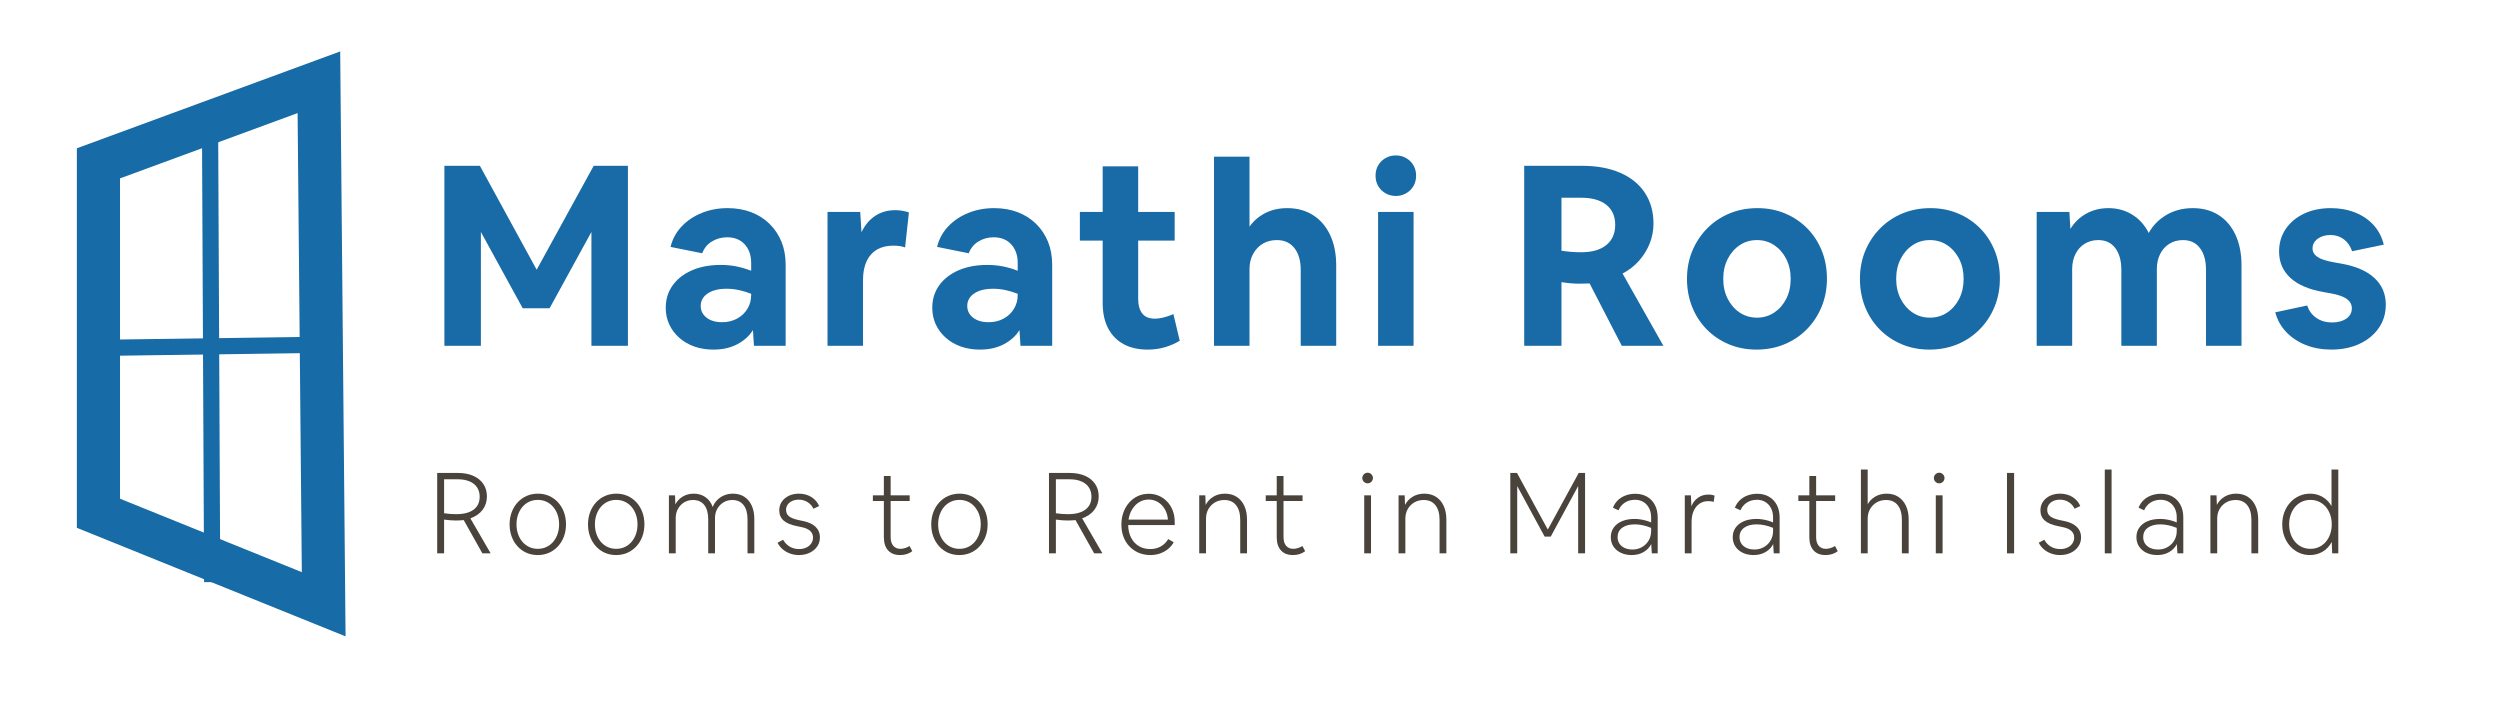<?xml version="1.0" encoding="UTF-8"?>
<!DOCTYPE svg PUBLIC "-//W3C//DTD SVG 1.1//EN" "http://www.w3.org/Graphics/SVG/1.1/DTD/svg11.dtd">
<svg version="1.1" xmlns="http://www.w3.org/2000/svg" xmlns:xlink="http://www.w3.org/1999/xlink" x="0" y="0" width="927" height="267" viewBox="0, 0, 927, 267">
  <g id="Background">
    <rect x="0" y="0" width="927" height="267" fill="#000000" fill-opacity="0"/>
  </g>
  <g id="Layer_1">
    <path d="M36.5,60.565 L118.248,30.5 L120.025,224.062 L36.5,190.323 L36.5,60.565 z" fill-opacity="0" stroke="#176BA6" stroke-width="16"/>
    <path d="M77.852,38.719 L78.673,215.844" fill-opacity="0" stroke="#176BA6" stroke-width="6"/>
    <path d="M36.5,129 L120.025,127.825" fill-opacity="0" stroke="#176BA6" stroke-width="6"/>
    <path d="M162.111,205.185 L162.111,175.365 L169.755,175.365 Q173.073,175.365 175.488,176.436 Q177.903,177.507 179.226,179.46 Q180.549,181.413 180.549,184.059 Q180.549,186.915 178.953,189.036 Q177.357,191.157 174.417,192.207 L181.935,205.185 L178.869,205.185 L171.939,192.837 Q170.721,193.005 169.083,193.005 Q168.201,193.005 167.025,192.921 Q165.849,192.837 164.673,192.669 L164.673,205.185 z M164.673,177.717 L164.673,190.317 Q165.723,190.485 166.941,190.569 Q168.159,190.653 169.167,190.653 Q173.367,190.653 175.614,188.973 Q177.861,187.293 177.861,184.185 Q177.861,182.169 176.895,180.72 Q175.929,179.271 174.102,178.494 Q172.275,177.717 169.755,177.717 z" fill="#4A433B"/>
    <path d="M199.375,205.815 Q197.107,205.815 195.217,204.975 Q193.327,204.135 191.92,202.602 Q190.513,201.069 189.736,198.99 Q188.959,196.911 188.959,194.433 Q188.959,191.997 189.736,189.918 Q190.513,187.839 191.941,186.285 Q193.369,184.731 195.28,183.891 Q197.191,183.051 199.459,183.051 Q201.727,183.051 203.617,183.891 Q205.507,184.731 206.914,186.264 Q208.321,187.797 209.098,189.876 Q209.875,191.955 209.875,194.433 Q209.875,196.869 209.098,198.948 Q208.321,201.027 206.893,202.581 Q205.465,204.135 203.554,204.975 Q201.643,205.815 199.375,205.815 z M199.417,203.505 Q201.139,203.505 202.588,202.833 Q204.037,202.161 205.087,200.943 Q206.137,199.725 206.725,198.066 Q207.313,196.407 207.313,194.433 Q207.313,192.459 206.725,190.8 Q206.137,189.141 205.087,187.923 Q204.037,186.705 202.588,186.033 Q201.139,185.361 199.417,185.361 Q197.695,185.361 196.246,186.033 Q194.797,186.705 193.747,187.923 Q192.697,189.141 192.109,190.8 Q191.521,192.459 191.521,194.433 Q191.521,196.407 192.109,198.066 Q192.697,199.725 193.747,200.943 Q194.797,202.161 196.246,202.833 Q197.695,203.505 199.417,203.505 z" fill="#4A433B"/>
    <path d="M228.449,205.815 Q226.181,205.815 224.291,204.975 Q222.401,204.135 220.994,202.602 Q219.587,201.069 218.81,198.99 Q218.033,196.911 218.033,194.433 Q218.033,191.997 218.81,189.918 Q219.587,187.839 221.015,186.285 Q222.443,184.731 224.354,183.891 Q226.265,183.051 228.533,183.051 Q230.801,183.051 232.691,183.891 Q234.581,184.731 235.988,186.264 Q237.395,187.797 238.172,189.876 Q238.949,191.955 238.949,194.433 Q238.949,196.869 238.172,198.948 Q237.395,201.027 235.967,202.581 Q234.539,204.135 232.628,204.975 Q230.717,205.815 228.449,205.815 z M228.491,203.505 Q230.213,203.505 231.662,202.833 Q233.111,202.161 234.161,200.943 Q235.211,199.725 235.799,198.066 Q236.387,196.407 236.387,194.433 Q236.387,192.459 235.799,190.8 Q235.211,189.141 234.161,187.923 Q233.111,186.705 231.662,186.033 Q230.213,185.361 228.491,185.361 Q226.769,185.361 225.32,186.033 Q223.871,186.705 222.821,187.923 Q221.771,189.141 221.183,190.8 Q220.595,192.459 220.595,194.433 Q220.595,196.407 221.183,198.066 Q221.771,199.725 222.821,200.943 Q223.871,202.161 225.32,202.833 Q226.769,203.505 228.491,203.505 z" fill="#4A433B"/>
    <path d="M248.031,205.185 L248.031,183.681 L250.299,183.681 L250.425,187.041 Q251.349,185.235 253.134,184.143 Q254.919,183.051 257.229,183.051 Q259.749,183.051 261.597,184.353 Q263.445,185.655 264.285,188.007 Q264.831,186.537 265.923,185.424 Q267.015,184.311 268.506,183.681 Q269.997,183.051 271.761,183.051 Q274.239,183.051 276.003,184.206 Q277.767,185.361 278.733,187.461 Q279.699,189.561 279.699,192.501 L279.699,205.185 L277.179,205.185 L277.179,192.585 Q277.179,189.141 275.709,187.272 Q274.239,185.403 271.551,185.403 Q269.703,185.403 268.254,186.285 Q266.805,187.167 265.965,188.679 Q265.125,190.191 265.125,192.123 L265.125,205.185 L262.605,205.185 L262.605,192.585 Q262.605,189.141 261.156,187.272 Q259.707,185.403 256.977,185.403 Q255.129,185.403 253.68,186.285 Q252.231,187.167 251.391,188.679 Q250.551,190.191 250.551,192.123 L250.551,205.185 z" fill="#4A433B"/>
    <path d="M296.257,205.815 Q294.493,205.815 292.939,205.248 Q291.385,204.681 290.188,203.652 Q288.991,202.623 288.319,201.237 L290.377,200.145 Q291.343,201.825 292.855,202.707 Q294.367,203.589 296.299,203.589 Q297.811,203.589 298.966,203.043 Q300.121,202.497 300.793,201.531 Q301.465,200.565 301.465,199.347 Q301.465,196.365 297.349,195.483 L295.543,195.105 Q292.141,194.433 290.545,193.005 Q288.949,191.577 288.949,189.225 Q288.949,187.419 289.894,186.033 Q290.839,184.647 292.477,183.849 Q294.115,183.051 296.257,183.051 Q298.819,183.051 300.814,184.269 Q302.809,185.487 303.733,187.629 L301.633,188.637 Q300.835,187.041 299.407,186.159 Q297.979,185.277 296.173,185.277 Q294.787,185.277 293.737,185.76 Q292.687,186.243 292.078,187.104 Q291.469,187.965 291.469,189.057 Q291.469,190.527 292.54,191.409 Q293.611,192.291 296.089,192.837 L297.895,193.215 Q300.877,193.845 302.452,195.378 Q304.027,196.911 304.027,199.221 Q304.027,201.153 303.019,202.623 Q302.011,204.093 300.247,204.954 Q298.483,205.815 296.257,205.815 z" fill="#4A433B"/>
    <path d="M333.741,205.815 Q330.885,205.815 329.31,204.093 Q327.735,202.371 327.735,199.179 L327.735,185.781 L323.661,185.781 L323.661,183.681 L327.735,183.681 L327.735,176.499 L330.255,176.499 L330.255,183.681 L337.311,183.681 L337.311,185.781 L330.255,185.781 L330.255,199.179 Q330.255,201.237 331.221,202.371 Q332.187,203.505 333.867,203.505 Q334.707,203.505 335.631,203.211 Q336.555,202.917 337.269,202.455 L338.277,204.387 Q336.387,205.815 333.741,205.815 z" fill="#4A433B"/>
    <path d="M355.717,205.815 Q353.449,205.815 351.559,204.975 Q349.669,204.135 348.262,202.602 Q346.855,201.069 346.078,198.99 Q345.301,196.911 345.301,194.433 Q345.301,191.997 346.078,189.918 Q346.855,187.839 348.283,186.285 Q349.711,184.731 351.622,183.891 Q353.533,183.051 355.801,183.051 Q358.069,183.051 359.959,183.891 Q361.849,184.731 363.256,186.264 Q364.663,187.797 365.44,189.876 Q366.217,191.955 366.217,194.433 Q366.217,196.869 365.44,198.948 Q364.663,201.027 363.235,202.581 Q361.807,204.135 359.896,204.975 Q357.985,205.815 355.717,205.815 z M355.759,203.505 Q357.481,203.505 358.93,202.833 Q360.379,202.161 361.429,200.943 Q362.479,199.725 363.067,198.066 Q363.655,196.407 363.655,194.433 Q363.655,192.459 363.067,190.8 Q362.479,189.141 361.429,187.923 Q360.379,186.705 358.93,186.033 Q357.481,185.361 355.759,185.361 Q354.037,185.361 352.588,186.033 Q351.139,186.705 350.089,187.923 Q349.039,189.141 348.451,190.8 Q347.863,192.459 347.863,194.433 Q347.863,196.407 348.451,198.066 Q349.039,199.725 350.089,200.943 Q351.139,202.161 352.588,202.833 Q354.037,203.505 355.759,203.505 z" fill="#4A433B"/>
    <path d="M388.959,205.185 L388.959,175.365 L396.603,175.365 Q399.921,175.365 402.336,176.436 Q404.751,177.507 406.074,179.46 Q407.397,181.413 407.397,184.059 Q407.397,186.915 405.801,189.036 Q404.205,191.157 401.265,192.207 L408.783,205.185 L405.717,205.185 L398.787,192.837 Q397.569,193.005 395.931,193.005 Q395.049,193.005 393.873,192.921 Q392.697,192.837 391.521,192.669 L391.521,205.185 z M391.521,177.717 L391.521,190.317 Q392.571,190.485 393.789,190.569 Q395.007,190.653 396.015,190.653 Q400.215,190.653 402.462,188.973 Q404.709,187.293 404.709,184.185 Q404.709,182.169 403.743,180.72 Q402.777,179.271 400.95,178.494 Q399.123,177.717 396.603,177.717 z" fill="#4A433B"/>
    <path d="M426.559,205.815 Q424.207,205.815 422.233,204.975 Q420.259,204.135 418.81,202.623 Q417.361,201.111 416.584,199.053 Q415.807,196.995 415.807,194.517 Q415.807,192.081 416.563,190.002 Q417.319,187.923 418.684,186.369 Q420.049,184.815 421.897,183.954 Q423.745,183.093 425.929,183.093 Q428.029,183.093 429.772,183.87 Q431.515,184.647 432.838,186.054 Q434.161,187.461 434.875,189.372 Q435.589,191.283 435.589,193.509 L435.589,194.685 L418.327,194.685 Q418.369,197.331 419.398,199.347 Q420.427,201.363 422.254,202.476 Q424.081,203.589 426.475,203.589 Q430.885,203.589 433.195,199.893 L435.211,201.069 Q434.371,202.581 433.048,203.631 Q431.725,204.681 430.087,205.248 Q428.449,205.815 426.559,205.815 z M425.929,185.235 Q423.997,185.235 422.443,186.18 Q420.889,187.125 419.839,188.805 Q418.789,190.485 418.453,192.669 L433.069,192.669 Q432.901,190.527 431.935,188.847 Q430.969,187.167 429.415,186.201 Q427.861,185.235 425.929,185.235 z" fill="#4A433B"/>
    <path d="M444.671,205.185 L444.671,183.681 L446.939,183.681 L447.065,187.209 Q448.031,185.319 449.9,184.185 Q451.769,183.051 454.205,183.051 Q456.725,183.051 458.552,184.227 Q460.379,185.403 461.387,187.566 Q462.395,189.729 462.395,192.711 L462.395,205.185 L459.875,205.185 L459.875,192.795 Q459.875,189.267 458.342,187.335 Q456.809,185.403 453.995,185.403 Q452.021,185.403 450.488,186.306 Q448.955,187.209 448.073,188.763 Q447.191,190.317 447.191,192.333 L447.191,205.185 z" fill="#4A433B"/>
    <path d="M479.415,205.815 Q476.559,205.815 474.984,204.093 Q473.409,202.371 473.409,199.179 L473.409,185.781 L469.335,185.781 L469.335,183.681 L473.409,183.681 L473.409,176.499 L475.929,176.499 L475.929,183.681 L482.985,183.681 L482.985,185.781 L475.929,185.781 L475.929,199.179 Q475.929,201.237 476.895,202.371 Q477.861,203.505 479.541,203.505 Q480.381,203.505 481.305,203.211 Q482.229,202.917 482.943,202.455 L483.951,204.387 Q482.061,205.815 479.415,205.815 z" fill="#4A433B"/>
    <path d="M509.087,177.255 Q509.087,178.053 508.499,178.641 Q507.911,179.229 507.113,179.229 Q506.315,179.229 505.727,178.641 Q505.139,178.053 505.139,177.255 Q505.139,176.457 505.727,175.869 Q506.315,175.281 507.113,175.281 Q507.911,175.281 508.499,175.869 Q509.087,176.457 509.087,177.255 z M505.853,205.185 L505.853,183.681 L508.373,183.681 L508.373,205.185 z" fill="#4A433B"/>
    <path d="M518.589,205.185 L518.589,183.681 L520.857,183.681 L520.983,187.209 Q521.949,185.319 523.818,184.185 Q525.687,183.051 528.123,183.051 Q530.643,183.051 532.47,184.227 Q534.297,185.403 535.305,187.566 Q536.313,189.729 536.313,192.711 L536.313,205.185 L533.793,205.185 L533.793,192.795 Q533.793,189.267 532.26,187.335 Q530.727,185.403 527.913,185.403 Q525.939,185.403 524.406,186.306 Q522.873,187.209 521.991,188.763 Q521.109,190.317 521.109,192.333 L521.109,205.185 z" fill="#4A433B"/>
    <path d="M560.021,205.185 L560.021,175.365 L562.499,175.365 L573.923,196.365 L585.389,175.365 L587.741,175.365 L587.741,205.185 L585.179,205.185 L585.179,180.237 L575.015,198.969 L572.747,198.969 L562.583,180.237 L562.583,205.185 z" fill="#4A433B"/>
    <path d="M605.055,205.815 Q602.745,205.815 601.002,204.975 Q599.259,204.135 598.272,202.644 Q597.285,201.153 597.285,199.179 Q597.285,197.121 598.377,195.609 Q599.469,194.097 601.443,193.257 Q603.417,192.417 606.147,192.417 Q607.155,192.417 608.247,192.585 Q609.339,192.753 610.368,193.047 Q611.397,193.341 612.237,193.719 L612.237,191.829 Q612.237,189.897 611.481,188.427 Q610.725,186.957 609.381,186.138 Q608.037,185.319 606.273,185.319 Q604.131,185.319 602.535,186.348 Q600.939,187.377 600.141,189.225 L598.083,188.259 Q598.671,186.705 599.868,185.529 Q601.065,184.353 602.745,183.723 Q604.425,183.093 606.357,183.093 Q608.877,183.093 610.746,184.185 Q612.615,185.277 613.644,187.251 Q614.673,189.225 614.673,191.871 L614.673,205.185 L612.489,205.185 L612.279,201.741 Q611.355,203.589 609.444,204.702 Q607.533,205.815 605.055,205.815 z M599.805,199.137 Q599.805,200.565 600.498,201.594 Q601.191,202.623 602.43,203.19 Q603.669,203.757 605.307,203.757 Q606.819,203.757 608.079,203.232 Q609.339,202.707 610.263,201.783 Q611.187,200.859 611.712,199.62 Q612.237,198.381 612.237,196.911 L612.237,195.735 Q610.725,195.105 609.171,194.769 Q607.617,194.433 606.231,194.433 Q603.207,194.433 601.506,195.693 Q599.805,196.953 599.805,199.137 z" fill="#4A433B"/>
    <path d="M624.721,205.185 L624.721,183.681 L626.989,183.681 L627.157,187.755 Q627.955,185.739 629.614,184.563 Q631.273,183.387 633.457,183.387 Q634.129,183.387 634.738,183.492 Q635.347,183.597 635.767,183.765 L635.431,186.117 Q634.969,185.949 634.444,185.886 Q633.919,185.823 633.415,185.823 Q631.567,185.823 630.181,186.768 Q628.795,187.713 628.018,189.435 Q627.241,191.157 627.241,193.467 L627.241,205.185 z" fill="#4A433B"/>
    <path d="M650.267,205.815 Q647.957,205.815 646.214,204.975 Q644.471,204.135 643.484,202.644 Q642.497,201.153 642.497,199.179 Q642.497,197.121 643.589,195.609 Q644.681,194.097 646.655,193.257 Q648.629,192.417 651.359,192.417 Q652.367,192.417 653.459,192.585 Q654.551,192.753 655.58,193.047 Q656.609,193.341 657.449,193.719 L657.449,191.829 Q657.449,189.897 656.693,188.427 Q655.937,186.957 654.593,186.138 Q653.249,185.319 651.485,185.319 Q649.343,185.319 647.747,186.348 Q646.151,187.377 645.353,189.225 L643.295,188.259 Q643.883,186.705 645.08,185.529 Q646.277,184.353 647.957,183.723 Q649.637,183.093 651.569,183.093 Q654.089,183.093 655.958,184.185 Q657.827,185.277 658.856,187.251 Q659.885,189.225 659.885,191.871 L659.885,205.185 L657.701,205.185 L657.491,201.741 Q656.567,203.589 654.656,204.702 Q652.745,205.815 650.267,205.815 z M645.017,199.137 Q645.017,200.565 645.71,201.594 Q646.403,202.623 647.642,203.19 Q648.881,203.757 650.519,203.757 Q652.031,203.757 653.291,203.232 Q654.551,202.707 655.475,201.783 Q656.399,200.859 656.924,199.62 Q657.449,198.381 657.449,196.911 L657.449,195.735 Q655.937,195.105 654.383,194.769 Q652.829,194.433 651.443,194.433 Q648.419,194.433 646.718,195.693 Q645.017,196.953 645.017,199.137 z" fill="#4A433B"/>
    <path d="M676.905,205.815 Q674.049,205.815 672.474,204.093 Q670.899,202.371 670.899,199.179 L670.899,185.781 L666.825,185.781 L666.825,183.681 L670.899,183.681 L670.899,176.499 L673.419,176.499 L673.419,183.681 L680.475,183.681 L680.475,185.781 L673.419,185.781 L673.419,199.179 Q673.419,201.237 674.385,202.371 Q675.351,203.505 677.031,203.505 Q677.871,203.505 678.795,203.211 Q679.719,202.917 680.433,202.455 L681.441,204.387 Q679.551,205.815 676.905,205.815 z" fill="#4A433B"/>
    <path d="M690.019,205.185 L690.019,174.105 L692.539,174.105 L692.539,186.999 Q693.505,185.193 695.353,184.122 Q697.201,183.051 699.553,183.051 Q702.073,183.051 703.9,184.227 Q705.727,185.403 706.735,187.566 Q707.743,189.729 707.743,192.711 L707.743,205.185 L705.223,205.185 L705.223,192.795 Q705.223,189.267 703.69,187.335 Q702.157,185.403 699.343,185.403 Q697.369,185.403 695.836,186.306 Q694.303,187.209 693.421,188.763 Q692.539,190.317 692.539,192.333 L692.539,205.185 z" fill="#4A433B"/>
    <path d="M721.025,177.255 Q721.025,178.053 720.437,178.641 Q719.849,179.229 719.051,179.229 Q718.253,179.229 717.665,178.641 Q717.077,178.053 717.077,177.255 Q717.077,176.457 717.665,175.869 Q718.253,175.281 719.051,175.281 Q719.849,175.281 720.437,175.869 Q721.025,176.457 721.025,177.255 z M717.791,205.185 L717.791,183.681 L720.311,183.681 L720.311,205.185 z" fill="#4A433B"/>
    <path d="M744.187,205.185 L744.187,175.365 L746.833,175.365 L746.833,205.185 z" fill="#4A433B"/>
    <path d="M763.895,205.815 Q762.131,205.815 760.577,205.248 Q759.023,204.681 757.826,203.652 Q756.629,202.623 755.957,201.237 L758.015,200.145 Q758.981,201.825 760.493,202.707 Q762.005,203.589 763.937,203.589 Q765.449,203.589 766.604,203.043 Q767.759,202.497 768.431,201.531 Q769.103,200.565 769.103,199.347 Q769.103,196.365 764.987,195.483 L763.181,195.105 Q759.779,194.433 758.183,193.005 Q756.587,191.577 756.587,189.225 Q756.587,187.419 757.532,186.033 Q758.477,184.647 760.115,183.849 Q761.753,183.051 763.895,183.051 Q766.457,183.051 768.452,184.269 Q770.447,185.487 771.371,187.629 L769.271,188.637 Q768.473,187.041 767.045,186.159 Q765.617,185.277 763.811,185.277 Q762.425,185.277 761.375,185.76 Q760.325,186.243 759.716,187.104 Q759.107,187.965 759.107,189.057 Q759.107,190.527 760.178,191.409 Q761.249,192.291 763.727,192.837 L765.533,193.215 Q768.515,193.845 770.09,195.378 Q771.665,196.911 771.665,199.221 Q771.665,201.153 770.657,202.623 Q769.649,204.093 767.885,204.954 Q766.121,205.815 763.895,205.815 z" fill="#4A433B"/>
    <path d="M780.453,205.185 L780.453,174.105 L782.973,174.105 L782.973,205.185 z" fill="#4A433B"/>
    <path d="M799.951,205.815 Q797.641,205.815 795.898,204.975 Q794.155,204.135 793.168,202.644 Q792.181,201.153 792.181,199.179 Q792.181,197.121 793.273,195.609 Q794.365,194.097 796.339,193.257 Q798.313,192.417 801.043,192.417 Q802.051,192.417 803.143,192.585 Q804.235,192.753 805.264,193.047 Q806.293,193.341 807.133,193.719 L807.133,191.829 Q807.133,189.897 806.377,188.427 Q805.621,186.957 804.277,186.138 Q802.933,185.319 801.169,185.319 Q799.027,185.319 797.431,186.348 Q795.835,187.377 795.037,189.225 L792.979,188.259 Q793.567,186.705 794.764,185.529 Q795.961,184.353 797.641,183.723 Q799.321,183.093 801.253,183.093 Q803.773,183.093 805.642,184.185 Q807.511,185.277 808.54,187.251 Q809.569,189.225 809.569,191.871 L809.569,205.185 L807.385,205.185 L807.175,201.741 Q806.251,203.589 804.34,204.702 Q802.429,205.815 799.951,205.815 z M794.701,199.137 Q794.701,200.565 795.394,201.594 Q796.087,202.623 797.326,203.19 Q798.565,203.757 800.203,203.757 Q801.715,203.757 802.975,203.232 Q804.235,202.707 805.159,201.783 Q806.083,200.859 806.608,199.62 Q807.133,198.381 807.133,196.911 L807.133,195.735 Q805.621,195.105 804.067,194.769 Q802.513,194.433 801.127,194.433 Q798.103,194.433 796.402,195.693 Q794.701,196.953 794.701,199.137 z" fill="#4A433B"/>
    <path d="M819.617,205.185 L819.617,183.681 L821.885,183.681 L822.011,187.209 Q822.977,185.319 824.846,184.185 Q826.715,183.051 829.151,183.051 Q831.671,183.051 833.498,184.227 Q835.325,185.403 836.333,187.566 Q837.341,189.729 837.341,192.711 L837.341,205.185 L834.821,205.185 L834.821,192.795 Q834.821,189.267 833.288,187.335 Q831.755,185.403 828.941,185.403 Q826.967,185.403 825.434,186.306 Q823.901,187.209 823.019,188.763 Q822.137,190.317 822.137,192.333 L822.137,205.185 z" fill="#4A433B"/>
    <path d="M856.503,205.815 Q854.319,205.815 852.45,204.954 Q850.581,204.093 849.195,202.539 Q847.809,200.985 847.032,198.927 Q846.255,196.869 846.255,194.433 Q846.255,191.997 847.032,189.939 Q847.809,187.881 849.216,186.327 Q850.623,184.773 852.513,183.912 Q854.403,183.051 856.587,183.051 Q859.149,183.051 861.249,184.29 Q863.349,185.529 864.525,187.671 L864.525,174.105 L867.045,174.105 L867.045,205.185 L864.777,205.185 L864.609,200.943 Q863.433,203.211 861.312,204.513 Q859.191,205.815 856.503,205.815 z M856.713,203.505 Q858.435,203.505 859.884,202.833 Q861.333,202.161 862.383,200.943 Q863.433,199.725 864.021,198.066 Q864.609,196.407 864.609,194.433 Q864.609,192.459 864.021,190.8 Q863.433,189.141 862.383,187.923 Q861.333,186.705 859.884,186.033 Q858.435,185.361 856.713,185.361 Q854.991,185.361 853.542,186.033 Q852.093,186.705 851.043,187.923 Q849.993,189.141 849.405,190.8 Q848.817,192.459 848.817,194.433 Q848.817,196.407 849.405,198.066 Q849.993,199.725 851.043,200.943 Q852.093,202.161 853.542,202.833 Q854.991,203.505 856.713,203.505 z" fill="#4A433B"/>
    <path d="M164.777,128.219 L164.777,61.479 L177.937,61.479 L198.993,100.019 L220.143,61.479 L232.833,61.479 L232.833,128.219 L219.297,128.219 L219.297,86.013 L203.787,114.307 L193.823,114.307 L178.313,86.013 L178.313,128.219 z" fill="#186BA6"/>
    <path d="M264.529,129.629 Q260.675,129.629 257.479,128.501 Q254.283,127.373 251.886,125.258 Q249.489,123.143 248.173,120.323 Q246.857,117.503 246.857,114.119 Q246.857,109.419 249.395,105.847 Q251.933,102.275 256.539,100.254 Q261.145,98.233 267.255,98.233 Q270.357,98.233 273.13,98.797 Q275.903,99.361 278.535,100.395 L278.535,97.481 Q278.535,93.251 276.138,90.619 Q273.741,87.987 269.605,87.987 Q266.503,87.987 263.965,89.538 Q261.427,91.089 260.393,93.909 L248.643,91.559 Q249.677,87.235 252.732,83.992 Q255.787,80.749 260.205,78.963 Q264.623,77.177 269.793,77.177 Q274.587,77.177 278.535,78.681 Q282.483,80.185 285.35,83.005 Q288.217,85.825 289.768,89.632 Q291.319,93.439 291.319,98.139 L291.319,128.219 L279.569,128.219 L279.193,122.391 Q277.219,125.587 273.459,127.608 Q269.699,129.629 264.529,129.629 z M259.829,113.461 Q259.829,116.093 261.991,117.785 Q264.153,119.477 267.725,119.477 Q270.827,119.477 273.271,118.161 Q275.715,116.845 277.125,114.542 Q278.535,112.239 278.535,109.419 L278.535,108.949 Q276.467,108.103 274.117,107.586 Q271.767,107.069 269.417,107.069 Q264.999,107.069 262.414,108.808 Q259.829,110.547 259.829,113.461 z" fill="#186BA6"/>
    <path d="M306.847,128.219 L306.847,78.587 L318.973,78.587 L319.443,86.107 Q321.323,82.159 324.519,80.044 Q327.715,77.929 332.039,77.929 Q333.355,77.929 334.671,78.164 Q335.987,78.399 337.021,78.775 L335.611,91.747 Q334.577,91.371 333.496,91.23 Q332.415,91.089 331.287,91.089 Q325.835,91.089 322.921,94.426 Q320.007,97.763 320.007,103.873 L320.007,128.219 z" fill="#186BA6"/>
    <path d="M363.359,129.629 Q359.505,129.629 356.309,128.501 Q353.113,127.373 350.716,125.258 Q348.319,123.143 347.003,120.323 Q345.687,117.503 345.687,114.119 Q345.687,109.419 348.225,105.847 Q350.763,102.275 355.369,100.254 Q359.975,98.233 366.085,98.233 Q369.187,98.233 371.96,98.797 Q374.733,99.361 377.365,100.395 L377.365,97.481 Q377.365,93.251 374.968,90.619 Q372.571,87.987 368.435,87.987 Q365.333,87.987 362.795,89.538 Q360.257,91.089 359.223,93.909 L347.473,91.559 Q348.507,87.235 351.562,83.992 Q354.617,80.749 359.035,78.963 Q363.453,77.177 368.623,77.177 Q373.417,77.177 377.365,78.681 Q381.313,80.185 384.18,83.005 Q387.047,85.825 388.598,89.632 Q390.149,93.439 390.149,98.139 L390.149,128.219 L378.399,128.219 L378.023,122.391 Q376.049,125.587 372.289,127.608 Q368.529,129.629 363.359,129.629 z M358.659,113.461 Q358.659,116.093 360.821,117.785 Q362.983,119.477 366.555,119.477 Q369.657,119.477 372.101,118.161 Q374.545,116.845 375.955,114.542 Q377.365,112.239 377.365,109.419 L377.365,108.949 Q375.297,108.103 372.947,107.586 Q370.597,107.069 368.247,107.069 Q363.829,107.069 361.244,108.808 Q358.659,110.547 358.659,113.461 z" fill="#186BA6"/>
    <path d="M425.511,129.629 Q420.341,129.629 416.628,127.608 Q412.915,125.587 410.894,121.733 Q408.873,117.879 408.873,112.333 L408.873,89.209 L400.413,89.209 L400.413,78.587 L408.873,78.587 L408.873,61.667 L422.033,61.667 L422.033,78.587 L435.569,78.587 L435.569,89.209 L422.033,89.209 L422.033,110.735 Q422.033,114.307 423.537,116.234 Q425.041,118.161 428.143,118.161 Q429.741,118.161 431.574,117.691 Q433.407,117.221 435.099,116.469 L437.449,126.339 Q435.005,127.843 431.997,128.736 Q428.989,129.629 425.511,129.629 z" fill="#186BA6"/>
    <path d="M450.157,128.219 L450.157,58.095 L463.317,58.095 L463.317,84.039 Q465.573,80.843 469.145,79.01 Q472.717,77.177 477.323,77.177 Q482.775,77.177 486.864,79.762 Q490.953,82.347 493.209,87.141 Q495.465,91.935 495.465,98.421 L495.465,128.219 L482.305,128.219 L482.305,100.113 Q482.305,94.943 479.955,91.982 Q477.605,89.021 473.469,89.021 Q470.461,89.021 468.205,90.384 Q465.949,91.747 464.633,94.191 Q463.317,96.635 463.317,99.737 L463.317,128.219 z" fill="#186BA6"/>
    <path d="M525.093,65.145 Q525.093,67.307 524.106,68.999 Q523.119,70.691 521.38,71.678 Q519.641,72.665 517.573,72.665 Q515.505,72.665 513.766,71.678 Q512.027,70.691 511.04,68.999 Q510.053,67.307 510.053,65.145 Q510.053,62.983 511.04,61.291 Q512.027,59.599 513.766,58.612 Q515.505,57.625 517.573,57.625 Q519.641,57.625 521.38,58.612 Q523.119,59.599 524.106,61.291 Q525.093,62.983 525.093,65.145 z M510.993,128.219 L510.993,78.587 L524.153,78.587 L524.153,128.219 z" fill="#186BA6"/>
    <path d="M565.173,128.219 L565.173,61.479 L586.605,61.479 Q594.783,61.479 600.752,64.064 Q606.721,66.649 609.917,71.49 Q613.113,76.331 613.113,82.911 Q613.113,86.765 611.703,90.29 Q610.293,93.815 607.755,96.682 Q605.217,99.549 601.645,101.429 L616.779,128.219 L601.363,128.219 L589.425,105.095 Q587.639,105.189 585.571,105.189 Q582.563,105.189 578.991,104.625 L578.991,128.219 z M578.991,73.323 L578.991,92.969 Q580.777,93.251 582.563,93.392 Q584.349,93.533 586.323,93.533 Q592.339,93.533 595.629,90.854 Q598.919,88.175 598.919,83.381 Q598.919,78.587 595.629,75.955 Q592.339,73.323 586.323,73.323 z" fill="#186BA6"/>
    <path d="M651.295,129.629 Q645.749,129.629 641.049,127.655 Q636.349,125.681 632.871,122.156 Q629.393,118.631 627.466,113.837 Q625.539,109.043 625.539,103.403 Q625.539,97.763 627.513,93.016 Q629.487,88.269 633.012,84.697 Q636.537,81.125 641.284,79.151 Q646.031,77.177 651.671,77.177 Q657.217,77.177 661.917,79.151 Q666.617,81.125 670.095,84.65 Q673.573,88.175 675.5,92.922 Q677.427,97.669 677.427,103.309 Q677.427,108.949 675.453,113.743 Q673.479,118.537 669.954,122.109 Q666.429,125.681 661.682,127.655 Q656.935,129.629 651.295,129.629 z M651.483,117.785 Q655.055,117.785 657.875,115.905 Q660.695,114.025 662.34,110.782 Q663.985,107.539 663.985,103.403 Q663.985,99.267 662.34,96.024 Q660.695,92.781 657.875,90.901 Q655.055,89.021 651.483,89.021 Q647.911,89.021 645.091,90.901 Q642.271,92.781 640.626,96.024 Q638.981,99.267 638.981,103.403 Q638.981,107.539 640.626,110.782 Q642.271,114.025 645.091,115.905 Q647.911,117.785 651.483,117.785 z" fill="#186BA6"/>
    <path d="M715.421,129.629 Q709.875,129.629 705.175,127.655 Q700.475,125.681 696.997,122.156 Q693.519,118.631 691.592,113.837 Q689.665,109.043 689.665,103.403 Q689.665,97.763 691.639,93.016 Q693.613,88.269 697.138,84.697 Q700.663,81.125 705.41,79.151 Q710.157,77.177 715.797,77.177 Q721.343,77.177 726.043,79.151 Q730.743,81.125 734.221,84.65 Q737.699,88.175 739.626,92.922 Q741.553,97.669 741.553,103.309 Q741.553,108.949 739.579,113.743 Q737.605,118.537 734.08,122.109 Q730.555,125.681 725.808,127.655 Q721.061,129.629 715.421,129.629 z M715.609,117.785 Q719.181,117.785 722.001,115.905 Q724.821,114.025 726.466,110.782 Q728.111,107.539 728.111,103.403 Q728.111,99.267 726.466,96.024 Q724.821,92.781 722.001,90.901 Q719.181,89.021 715.609,89.021 Q712.037,89.021 709.217,90.901 Q706.397,92.781 704.752,96.024 Q703.107,99.267 703.107,103.403 Q703.107,107.539 704.752,110.782 Q706.397,114.025 709.217,115.905 Q712.037,117.785 715.609,117.785 z" fill="#186BA6"/>
    <path d="M755.201,128.219 L755.201,78.587 L767.327,78.587 L767.703,84.885 Q769.865,81.313 773.531,79.245 Q777.197,77.177 781.803,77.177 Q786.785,77.177 790.686,79.621 Q794.587,82.065 796.749,86.389 Q799.005,82.253 803.282,79.715 Q807.559,77.177 813.105,77.177 Q818.651,77.177 822.693,79.762 Q826.735,82.347 828.944,87.141 Q831.153,91.935 831.153,98.421 L831.153,128.219 L817.993,128.219 L817.993,100.113 Q817.993,94.943 815.737,91.982 Q813.481,89.021 809.439,89.021 Q806.619,89.021 804.41,90.384 Q802.201,91.747 800.979,94.191 Q799.757,96.635 799.757,99.737 L799.757,128.219 L786.597,128.219 L786.597,100.113 Q786.597,94.943 784.341,91.982 Q782.085,89.021 778.043,89.021 Q775.223,89.021 773.014,90.384 Q770.805,91.747 769.583,94.191 Q768.361,96.635 768.361,99.737 L768.361,128.219 z" fill="#186BA6"/>
    <path d="M864.541,129.629 Q859.277,129.629 855,127.937 Q850.723,126.245 847.762,123.143 Q844.801,120.041 843.673,115.811 L855.517,113.273 Q856.457,116.187 858.901,117.879 Q861.345,119.571 864.729,119.571 Q867.925,119.571 869.993,118.161 Q872.061,116.751 872.061,114.307 Q872.061,112.239 870.228,110.876 Q868.395,109.513 864.165,108.761 L861.533,108.291 Q853.449,106.881 849.266,103.027 Q845.083,99.173 845.083,93.251 Q845.083,88.551 847.527,84.932 Q849.971,81.313 854.295,79.245 Q858.619,77.177 864.259,77.177 Q869.241,77.177 873.33,78.822 Q877.419,80.467 880.145,83.475 Q882.871,86.483 883.905,90.713 L872.155,93.157 Q871.215,90.337 869.1,88.739 Q866.985,87.141 864.165,87.141 Q861.251,87.141 859.371,88.551 Q857.491,89.961 857.491,92.123 Q857.491,94.003 859.324,95.272 Q861.157,96.541 865.575,97.293 L868.207,97.763 Q876.197,99.173 880.427,103.074 Q884.657,106.975 884.657,112.991 Q884.657,116.657 883.2,119.665 Q881.743,122.673 879.017,124.929 Q876.291,127.185 872.625,128.407 Q868.959,129.629 864.541,129.629 z" fill="#186BA6"/>
  </g>
</svg>
